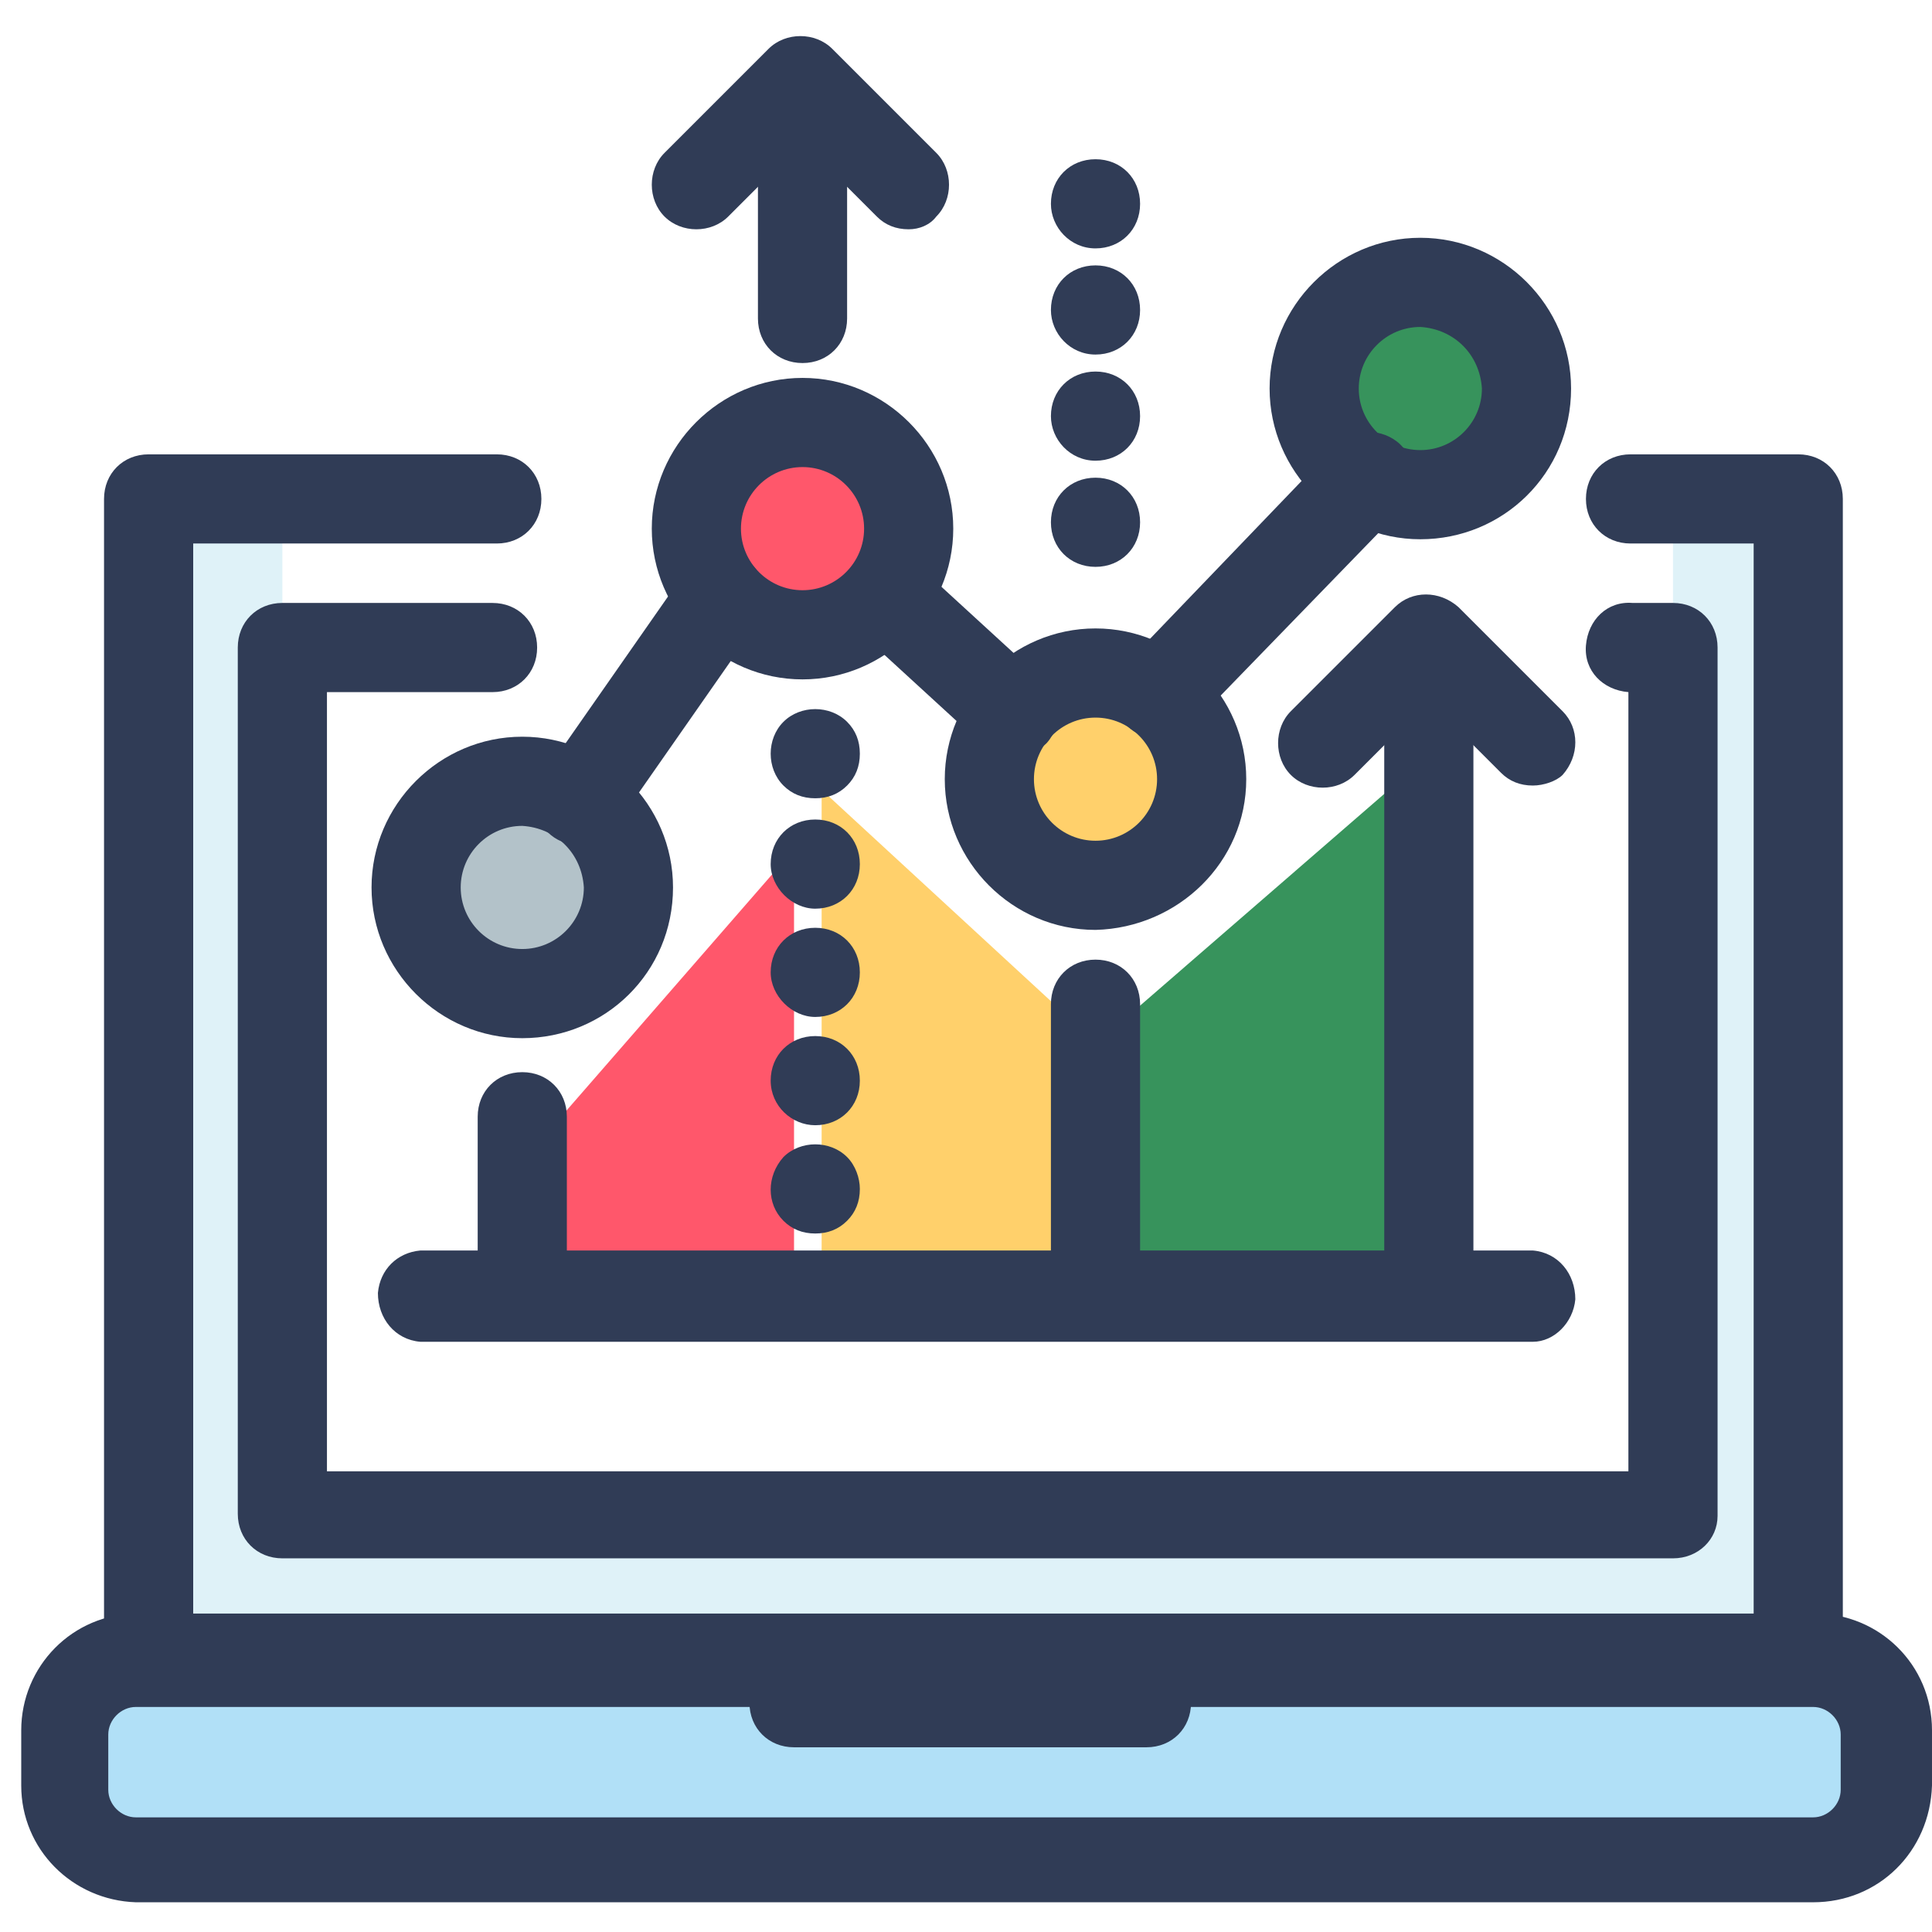 <?xml version="1.0" encoding="utf-8"?>
<!-- Generator: Adobe Illustrator 24.1.3, SVG Export Plug-In . SVG Version: 6.00 Build 0)  -->
<svg version="1.1" id="Layer_1" xmlns="http://www.w3.org/2000/svg" xmlns:xlink="http://www.w3.org/1999/xlink" x="0px" y="0px"
	 viewBox="0 0 91 91" style="enable-background:new 0 0 91 91;" xml:space="preserve">
<style type="text/css">
	.st0{fill:#FF576B;}
	.st1{fill:#FFD06B;}
	.st2{fill:#37935C;}
	.st3{fill:#DFF2F8;}
	.st4{fill:#B1E0F7;}
	.st5{fill:#B3C2C9;}
	.st6{fill:#303C56;}
</style>
<polygon class="st0" points="24.6,60.1 37.4,60.1 37.4,40 24.6,54.7 "/>
<polygon class="st1" points="38.7,60.1 51.5,60.1 51.5,49 38.7,37.2 "/>
<polygon class="st2" points="51.7,60.1 66,60.1 66,36.7 51.7,49.1 "/>
<polygon class="st3" points="78.8,24 78.8,71.9 13.3,71.9 13.3,24 7,24 7,78.8 84.7,78.8 84.7,24 "/>
<path class="st4" d="M89,84.7c0,1.8-1.5,3.3-3.3,3.3h-79c-1.9,0-3.4-1.5-3.4-3.4l0,0v-2.5c0-1.9,1.5-3.4,3.4-3.4h79
	c1.8,0,3.3,1.5,3.3,3.4V84.7z"/>
<circle class="st5" cx="24.5" cy="42" r="5.7"/>
<circle class="st0" cx="37.4" cy="24.9" r="5.7"/>
<circle class="st1" cx="51.8" cy="36.7" r="5.7"/>
<circle class="st2" cx="66.9" cy="18.4" r="5.7"/>
<path class="st6" d="M84.7,80.3H7c-1.2,0-2.1-0.9-2.1-2.1V23.5c0-1.2,0.9-2.1,2.1-2.1h0h16.4c1.2,0,2.1,0.9,2.1,2.1
	c0,1.2-0.9,2.1-2.1,2.1H9.1v50.6h73.5V25.6h-5.8c-1.2,0-2.1-0.9-2.1-2.1c0-1.2,0.9-2.1,2.1-2.1h7.9c1.2,0,2.1,0.9,2.1,2.1v54.8
	C86.8,79.4,85.9,80.3,84.7,80.3C84.7,80.3,84.7,80.3,84.7,80.3z"/>
<path class="st6" d="M85.4,89.6h-79c-3-0.1-5.4-2.5-5.4-5.5v-2.6c0-3,2.4-5.5,5.5-5.5h79c3,0,5.5,2.4,5.5,5.5v2.6
	C90.9,87.2,88.5,89.6,85.4,89.6C85.4,89.6,85.4,89.6,85.4,89.6z M6.4,80.4c-0.7,0-1.3,0.6-1.3,1.3v2.6c0,0.7,0.6,1.3,1.3,1.3h79
	c0.7,0,1.3-0.6,1.3-1.3c0,0,0,0,0,0v-2.6c0-0.7-0.6-1.3-1.3-1.3c0,0,0,0,0,0L6.4,80.4z"/>
<path class="st6" d="M78.8,73.4H13.3c-1.2,0-2.1-0.9-2.1-2.1V30.5c0-1.2,0.9-2.1,2.1-2.1h0h9.9c1.2,0,2.1,0.9,2.1,2.1
	c0,1.2-0.9,2.1-2.1,2.1c0,0,0,0,0,0h-7.8v36.7h61.3V32.6c-1.2-0.1-2.1-1-2-2.2s1-2.1,2.2-2h1.9c1.2,0,2.1,0.9,2.1,2.1v40.9
	C80.9,72.5,80,73.4,78.8,73.4C78.8,73.4,78.8,73.4,78.8,73.4z"/>
<path class="st6" d="M54,82.3H37.4c-1.2,0-2.1-0.9-2.1-2.1s0.9-2.1,2.1-2.1c0,0,0,0,0,0H54c1.2,0,2.1,0.9,2.1,2.1S55.2,82.3,54,82.3
	C54,82.3,54,82.3,54,82.3z"/>
<path class="st6" d="M72.2,37c-0.6,0-1.1-0.2-1.5-0.6L67.3,33l-3.5,3.5c-0.8,0.8-2.2,0.8-3,0s-0.8-2.2,0-3l4.9-4.9
	c0.8-0.8,2.1-0.8,3,0c0,0,0,0,0,0l4.9,4.9c0.8,0.8,0.8,2.1,0,3c0,0,0,0,0,0C73.3,36.8,72.7,37,72.2,37z"/>
<path class="st6" d="M42.8,10.8c-0.6,0-1.1-0.2-1.5-0.6l-3.5-3.5l-3.5,3.5c-0.8,0.8-2.2,0.8-3,0s-0.8-2.2,0-3l0,0l4.9-4.9
	c0.8-0.8,2.2-0.8,3,0c0,0,0,0,0,0l4.9,4.9c0.8,0.8,0.8,2.2,0,3C43.8,10.6,43.3,10.8,42.8,10.8L42.8,10.8z"/>
<path class="st6" d="M24.6,48.9c-3.9,0-7.1-3.2-7.1-7.1s3.2-7.1,7.1-7.1s7.1,3.2,7.1,7.1c0,0,0,0,0,0C31.7,45.8,28.5,48.9,24.6,48.9
	z M24.6,38.9c-1.6,0-2.9,1.3-2.9,2.9c0,1.6,1.3,2.9,2.9,2.9c1.6,0,2.9-1.3,2.9-2.9C27.4,40.2,26.2,39,24.6,38.9L24.6,38.9z"/>
<path class="st6" d="M37.8,32c-3.9,0-7.1-3.2-7.1-7.1c0-3.9,3.2-7.1,7.1-7.1c3.9,0,7.1,3.2,7.1,7.1C44.9,28.8,41.7,32,37.8,32
	C37.8,32,37.8,32,37.8,32z M37.8,22c-1.6,0-2.9,1.3-2.9,2.9s1.3,2.9,2.9,2.9c1.6,0,2.9-1.3,2.9-2.9C40.7,23.3,39.4,22,37.8,22
	C37.8,22,37.8,22,37.8,22z"/>
<path class="st6" d="M51.6,43.8c-3.9,0-7.1-3.2-7.1-7.1s3.2-7.1,7.1-7.1c3.9,0,7.1,3.2,7.1,7.1c0,0,0,0,0,0
	C58.7,40.6,55.5,43.7,51.6,43.8z M51.6,33.8c-1.6,0-2.9,1.3-2.9,2.9c0,1.6,1.3,2.9,2.9,2.9c1.6,0,2.9-1.3,2.9-2.9c0,0,0,0,0,0
	C54.5,35.1,53.2,33.8,51.6,33.8L51.6,33.8z"/>
<path class="st6" d="M66.9,25.4c-3.9,0-7.1-3.2-7.1-7.1c0-3.9,3.2-7.1,7.1-7.1c3.9,0,7.1,3.2,7.1,7.1C74,22.3,70.8,25.4,66.9,25.4
	C66.9,25.4,66.9,25.4,66.9,25.4z M66.9,15.4c-1.6,0-2.9,1.3-2.9,2.9c0,1.6,1.3,2.9,2.9,2.9c1.6,0,2.9-1.3,2.9-2.9c0,0,0,0,0,0
	C69.7,16.7,68.5,15.5,66.9,15.4L66.9,15.4z"/>
<path class="st6" d="M27.3,39.8c-1.2,0-2.1-0.9-2.1-2.1c0-0.4,0.1-0.9,0.4-1.2l6.7-9.6c0.7-0.9,2-1.2,2.9-0.5c0.9,0.7,1.2,2,0.5,2.9
	L29,38.9C28.6,39.4,28,39.8,27.3,39.8z"/>
<path class="st6" d="M47.7,35.6c-0.5,0-1-0.2-1.4-0.5l-6-5.5c-0.8-0.8-0.9-2.1-0.1-3c0.8-0.8,2-0.9,2.9-0.1l6,5.5
	c0.9,0.8,1,2.1,0.2,3c0,0,0,0,0,0C48.9,35.4,48.3,35.6,47.7,35.6z"/>
<path class="st6" d="M54.6,34.8c-0.5,0-1.1-0.2-1.5-0.6c-0.8-0.8-0.8-2.1,0-3c0,0,0,0,0,0l9.7-10.1c0.7-0.9,2.1-1,3-0.3
	c0.9,0.7,1,2.1,0.3,3C66,23.9,66,24,65.9,24.1l-9.8,10.1C55.7,34.6,55.2,34.8,54.6,34.8z"/>
<path class="st6" d="M24.6,62.2c-1.2,0-2.1-0.9-2.1-2.1v-7.5c0-1.2,0.9-2.1,2.1-2.1s2.1,0.9,2.1,2.1v7.5
	C26.7,61.3,25.7,62.2,24.6,62.2z"/>
<path class="st6" d="M38.4,37.6c-0.6,0-1.1-0.2-1.5-0.6c-0.8-0.8-0.8-2.2,0-3c0,0,0,0,0,0c0.8-0.8,2.2-0.8,3,0
	c0.4,0.4,0.6,0.9,0.6,1.5c0,0.6-0.2,1.1-0.6,1.5C39.5,37.4,39,37.6,38.4,37.6z"/>
<path class="st6" d="M36.3,50.9c0-1.2,0.9-2.1,2.1-2.1l0,0c1.2,0,2.1,0.9,2.1,2.1l0,0c0,1.2-0.9,2.1-2.1,2.1l0,0
	C37.3,53,36.3,52.1,36.3,50.9z M36.3,45.8c0-1.2,0.9-2.1,2.1-2.1l0,0c1.2,0,2.1,0.9,2.1,2.1l0,0c0,1.2-0.9,2.1-2.1,2.1l0,0
	C37.3,47.9,36.3,46.9,36.3,45.8z M36.3,40.7c0-1.2,0.9-2.1,2.1-2.1l0,0c1.2,0,2.1,0.9,2.1,2.1l0,0c0,1.2-0.9,2.1-2.1,2.1l0,0
	C37.3,42.8,36.3,41.8,36.3,40.7z"/>
<path class="st6" d="M38.4,58.1c-0.6,0-1.1-0.2-1.5-0.6c-0.8-0.8-0.8-2.1,0-3c0,0,0,0,0,0c0.8-0.8,2.2-0.8,3,0
	c0.4,0.4,0.6,1,0.6,1.5c0,0.6-0.2,1.1-0.6,1.5C39.5,57.9,39,58.1,38.4,58.1z"/>
<path class="st6" d="M51.6,62.2c-1.2,0-2.1-0.9-2.1-2.1V47.3c0-1.2,0.9-2.1,2.1-2.1c1.2,0,2.1,0.9,2.1,2.1v12.8
	C53.7,61.3,52.7,62.2,51.6,62.2L51.6,62.2z"/>
<path class="st6" d="M67.3,62.2c-1.2,0-2.1-0.9-2.1-2.1V33.4c0-1.2,0.9-2.1,2.1-2.1c1.2,0,2.1,0.9,2.1,2.1v26.8
	C69.4,61.3,68.5,62.2,67.3,62.2L67.3,62.2z"/>
<path class="st6" d="M72.2,63.2H19.8c-1.2-0.1-2-1.1-2-2.3c0.1-1.1,0.9-1.9,2-2h52.4c1.2,0.1,2,1.1,2,2.3
	C74.1,62.3,73.2,63.2,72.2,63.2z"/>
<path class="st6" d="M37.8,17.1c-1.2,0-2.1-0.9-2.1-2.1V6.3c0-1.2,0.9-2.1,2.1-2.1c1.2,0,2.1,0.9,2.1,2.1V15
	C39.9,16.2,39,17.1,37.8,17.1L37.8,17.1z"/>
<path class="st6" d="M49.5,24.6c0-1.2,0.9-2.1,2.1-2.1c0,0,0,0,0,0l0,0c1.2,0,2.1,0.9,2.1,2.1l0,0c0,1.2-0.9,2.1-2.1,2.1l0,0
	C50.4,26.7,49.5,25.8,49.5,24.6z M49.5,19.6c0-1.2,0.9-2.1,2.1-2.1c0,0,0,0,0,0l0,0c1.2,0,2.1,0.9,2.1,2.1l0,0
	c0,1.2-0.9,2.1-2.1,2.1l0,0C50.4,21.7,49.5,20.7,49.5,19.6C49.5,19.6,49.5,19.6,49.5,19.6L49.5,19.6z M49.5,14.6
	c0-1.2,0.9-2.1,2.1-2.1c0,0,0,0,0,0l0,0c1.2,0,2.1,0.9,2.1,2.1l0,0c0,1.2-0.9,2.1-2.1,2.1l0,0C50.4,16.7,49.5,15.7,49.5,14.6
	C49.5,14.6,49.5,14.5,49.5,14.6L49.5,14.6z M49.5,9.6c0-1.2,0.9-2.1,2.1-2.1c0,0,0,0,0,0l0,0c1.2,0,2.1,0.9,2.1,2.1l0,0
	c0,1.2-0.9,2.1-2.1,2.1l0,0C50.4,11.7,49.5,10.7,49.5,9.6c0,0,0-0.1,0-0.1V9.6z"/>
</svg>
